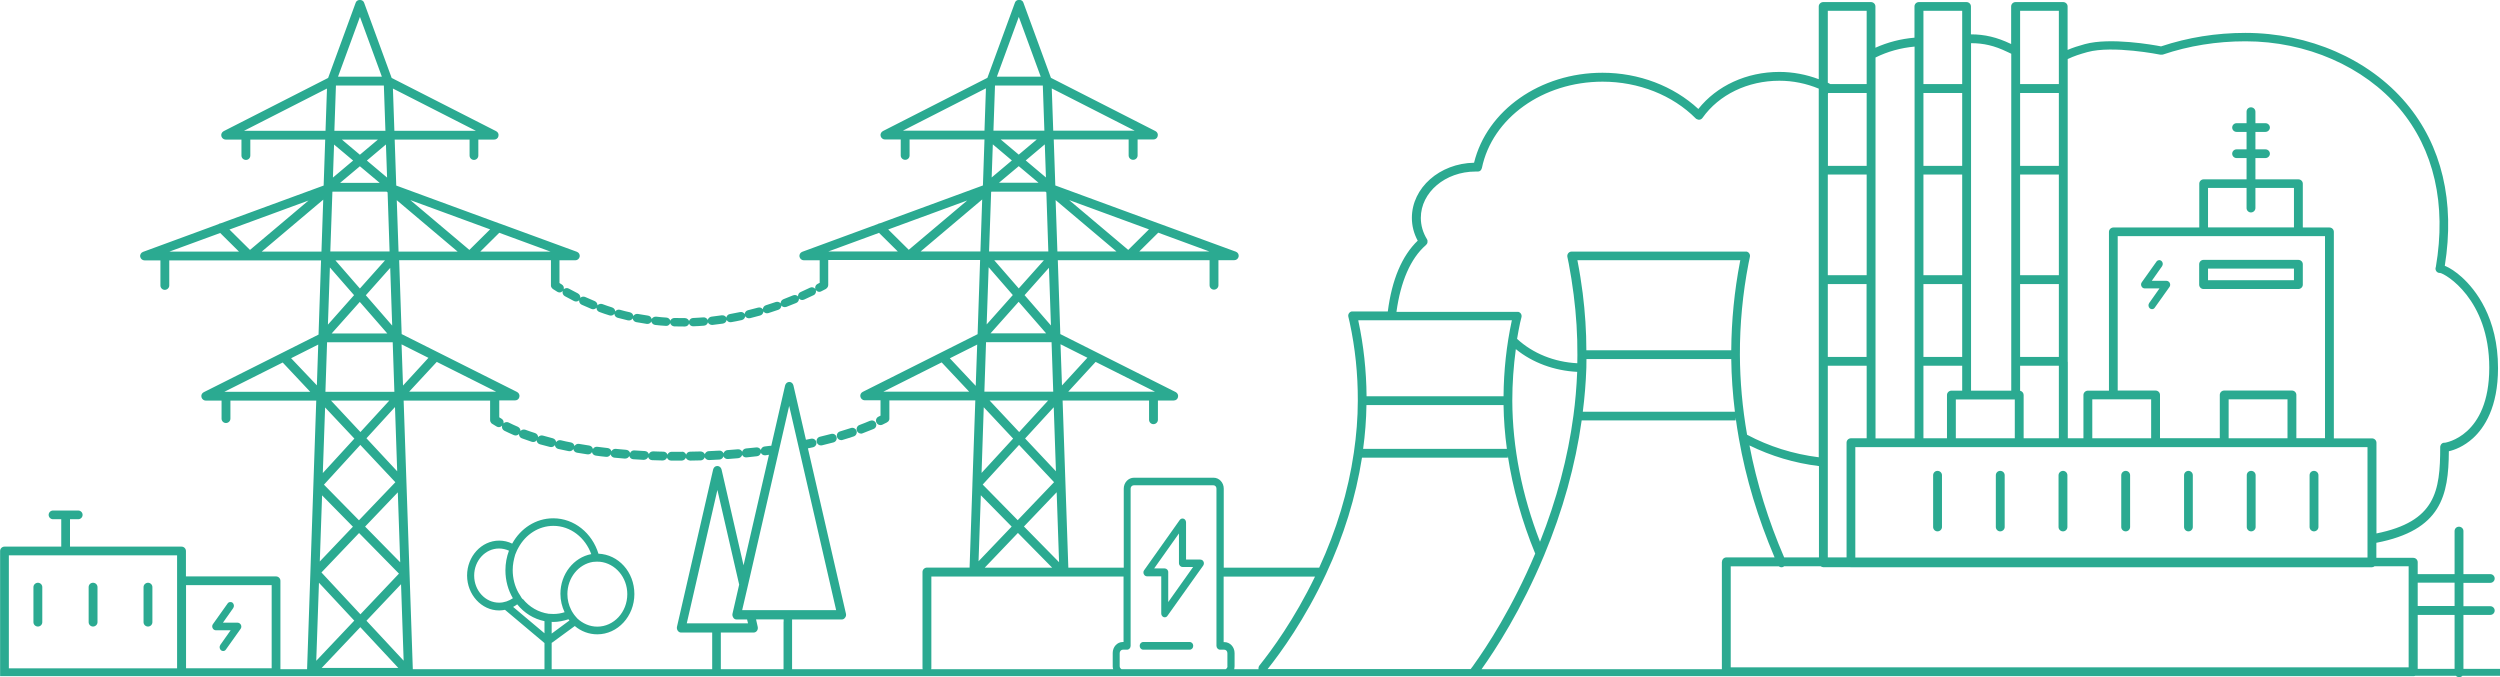<svg width="240" height="65" viewBox="0 0 240 65" fill="none" xmlns="http://www.w3.org/2000/svg">
<g clip-path="url(#clip0_1128_1206)">
<path d="M236.49 64.213V59.032H239.07C239.3 59.032 239.49 58.843 239.49 58.614C239.49 58.384 239.3 58.195 239.07 58.195H236.49V55.953H239.07C239.3 55.953 239.49 55.764 239.49 55.535C239.49 55.306 239.3 55.116 239.07 55.116H236.49V50.982C236.49 50.752 236.3 50.563 236.06 50.563C235.82 50.563 235.64 50.752 235.64 50.982V55.116H232.1V53.971C232.1 53.742 231.91 53.552 231.67 53.552H228.13V52.108C234.38 50.902 235.06 47.564 235.09 43.32C235.62 43.2 236.52 42.872 237.41 42.065C238.5 41.068 239.81 39.096 239.81 35.339C239.81 30.477 237.63 27.787 236.34 26.612C235.77 26.094 235.16 25.695 234.7 25.516C235.69 19.368 234.42 13.968 230.99 9.903C227.43 5.679 221.66 3.158 215.56 3.158C212.75 3.158 210.03 3.597 207.46 4.453C206.76 4.314 202.59 3.567 200.15 4.234C199.5 4.414 199.02 4.563 198.49 4.792V0.618C198.49 0.388 198.3 0.199 198.06 0.199H193.49C193.26 0.199 193.07 0.388 193.07 0.618V4.224C193.07 4.224 193.04 4.214 193.02 4.204C191.71 3.577 190.53 3.298 189.21 3.298V0.618C189.21 0.388 189.02 0.199 188.78 0.199H184.21C183.98 0.199 183.79 0.388 183.79 0.618V3.617C182.49 3.726 181.21 4.055 180.04 4.583V0.618C180.04 0.388 179.85 0.199 179.61 0.199H175.03C174.8 0.199 174.6 0.388 174.6 0.618V7.602C173.41 7.154 172.12 6.904 170.82 6.904C167.67 6.904 164.81 8.23 163.04 10.461C160.66 8.259 157.34 6.984 153.84 6.984C147.85 6.984 142.74 10.601 141.51 15.622C138.21 15.682 135.54 18.023 135.54 20.913C135.54 21.69 135.73 22.417 136.1 23.105C134.59 24.559 133.62 26.841 133.23 29.899H129.85C129.85 29.899 129.79 29.899 129.76 29.899C129.53 29.949 129.39 30.178 129.44 30.398L129.57 30.956C130.1 33.407 130.36 35.927 130.35 38.458C130.35 40.132 130.21 41.816 129.97 43.45C129.43 47.176 128.3 50.892 126.64 54.499H117.48V46.907C117.48 46.329 117.04 45.861 116.51 45.861H108.86C108.32 45.861 107.88 46.329 107.88 46.907V54.499H102.56L102.01 38.448H110.31V40.301C110.31 40.53 110.5 40.72 110.73 40.72C110.96 40.72 111.16 40.53 111.16 40.301V38.448H112.68C112.88 38.448 113.05 38.318 113.09 38.119C113.14 37.93 113.04 37.731 112.87 37.641L101.79 32.072L101.55 24.978H116.12V27.389C116.12 27.618 116.31 27.807 116.54 27.807C116.77 27.807 116.97 27.618 116.97 27.389V24.978H118.49C118.7 24.978 118.87 24.828 118.91 24.629C118.95 24.43 118.83 24.23 118.64 24.161L111.27 21.461C111.27 21.461 111.25 21.461 111.24 21.451L101.31 17.804L101.16 13.39H108.35V14.925C108.35 15.154 108.54 15.343 108.78 15.343C109.02 15.343 109.21 15.154 109.21 14.925V13.39H110.73C110.93 13.39 111.1 13.261 111.14 13.062C111.19 12.872 111.1 12.673 110.92 12.584L100.89 7.472L98.24 0.239C98.12 -0.1 97.56 -0.1 97.44 0.239L94.79 7.472L84.76 12.584C84.59 12.673 84.49 12.872 84.54 13.062C84.59 13.251 84.76 13.39 84.95 13.39H86.47V14.925C86.47 15.154 86.66 15.343 86.9 15.343C87.14 15.343 87.32 15.154 87.32 14.925V13.39H94.51L94.36 17.804L84.49 21.431C84.41 21.431 84.33 21.461 84.26 21.511L77.02 24.171C76.83 24.24 76.71 24.44 76.75 24.639C76.79 24.838 76.96 24.988 77.17 24.988H78.69V27.15L78.48 27.259C78.3 27.349 78.22 27.548 78.27 27.738C78.15 27.588 77.94 27.528 77.76 27.618C77.46 27.757 77.16 27.897 76.86 28.036C76.69 28.106 76.6 28.276 76.61 28.455C76.49 28.325 76.3 28.285 76.13 28.355C75.82 28.485 75.52 28.604 75.21 28.724C75.04 28.794 74.93 28.953 74.94 29.122C74.83 28.993 74.65 28.933 74.47 28.993C74.16 29.102 73.84 29.202 73.53 29.302C73.36 29.352 73.24 29.511 73.23 29.69C73.13 29.551 72.95 29.481 72.77 29.531C72.45 29.621 72.13 29.7 71.81 29.78C71.63 29.82 71.51 29.969 71.49 30.149C71.4 29.999 71.22 29.919 71.04 29.959C70.72 30.029 70.39 30.089 70.07 30.149C69.89 30.178 69.76 30.318 69.73 30.487C69.65 30.338 69.48 30.248 69.29 30.268C68.96 30.318 68.64 30.358 68.31 30.398C68.13 30.418 67.99 30.547 67.94 30.716C67.87 30.557 67.7 30.448 67.52 30.467C67.19 30.497 66.86 30.507 66.54 30.527C66.36 30.527 66.21 30.657 66.15 30.816C66.09 30.657 65.93 30.537 65.75 30.537H65.6C65.32 30.537 65.04 30.537 64.76 30.527C64.57 30.527 64.42 30.627 64.35 30.786C64.3 30.617 64.15 30.497 63.97 30.487C63.64 30.467 63.32 30.438 62.99 30.398C62.81 30.388 62.64 30.477 62.56 30.627C62.52 30.457 62.39 30.318 62.21 30.298C61.89 30.248 61.56 30.198 61.24 30.139C61.06 30.109 60.89 30.189 60.8 30.338C60.78 30.169 60.65 30.019 60.47 29.979C60.15 29.91 59.83 29.83 59.52 29.74C59.34 29.69 59.16 29.76 59.06 29.899C59.06 29.73 58.94 29.571 58.76 29.511C58.45 29.411 58.14 29.312 57.83 29.192C57.66 29.132 57.47 29.192 57.36 29.312C57.36 29.142 57.26 28.973 57.09 28.903C56.79 28.784 56.49 28.654 56.19 28.515C56.02 28.435 55.83 28.475 55.71 28.594C55.73 28.425 55.64 28.256 55.48 28.166C55.19 28.017 54.9 27.867 54.61 27.708C54.45 27.618 54.25 27.648 54.12 27.767C54.16 27.598 54.1 27.409 53.93 27.309C53.86 27.269 53.78 27.219 53.71 27.17V24.988H55.23C55.44 24.988 55.61 24.838 55.65 24.639C55.69 24.44 55.57 24.24 55.38 24.171L48.01 21.471C48.01 21.471 47.99 21.471 47.97 21.461L38.04 17.814L37.89 13.4H45.08V14.935C45.08 15.164 45.27 15.353 45.5 15.353C45.73 15.353 45.92 15.164 45.92 14.935V13.4H47.44C47.64 13.4 47.81 13.271 47.85 13.072C47.9 12.882 47.81 12.683 47.63 12.593L37.6 7.482L34.95 0.249C34.83 -0.09 34.27 -0.09 34.15 0.249L31.5 7.482L21.47 12.593C21.3 12.683 21.2 12.882 21.25 13.072C21.3 13.261 21.47 13.4 21.66 13.4H23.18V14.935C23.18 15.164 23.37 15.353 23.61 15.353C23.85 15.353 24.03 15.164 24.03 14.935V13.4H31.22L31.07 17.814L21.21 21.431C21.12 21.431 21.04 21.471 20.97 21.52L13.73 24.181C13.54 24.25 13.42 24.45 13.46 24.649C13.5 24.848 13.67 24.998 13.88 24.998H15.4V27.409C15.4 27.638 15.59 27.827 15.82 27.827C16.05 27.827 16.25 27.638 16.25 27.409V24.998H30.82L30.58 32.121L19.56 37.651C19.38 37.741 19.29 37.94 19.34 38.129C19.39 38.318 19.56 38.458 19.75 38.458H21.27V40.191C21.27 40.421 21.46 40.61 21.69 40.61C21.92 40.61 22.12 40.421 22.12 40.191V38.458H30.36L29.48 64.243H26.92V55.754C26.92 55.525 26.73 55.336 26.5 55.336H17.85V52.895C17.85 52.666 17.66 52.476 17.43 52.476H6.72V49.846H7.51C7.74 49.846 7.93 49.657 7.93 49.427C7.93 49.198 7.74 49.009 7.51 49.009H5.09C4.86 49.009 4.67 49.198 4.67 49.427C4.67 49.657 4.86 49.846 5.09 49.846H5.88V52.476H0.43C0.2 52.476 0.01 52.666 0.01 52.895V64.253V64.91H141.52C141.52 64.91 141.52 64.91 141.53 64.91C141.53 64.91 141.53 64.91 141.55 64.91H231.69C231.75 64.91 231.81 64.9 231.86 64.88H235.77C235.85 64.96 235.96 65.01 236.08 65.01C236.2 65.01 236.31 64.96 236.39 64.88H240.02V64.213H236.51H236.49ZM17 55.754V64.163H0.85V53.313H17V55.754ZM26.08 64.153H17.86V56.172H26.08V64.153ZM198.5 34.732C198.5 34.732 198.5 34.702 198.5 34.682V26.841C198.5 26.841 198.5 26.811 198.5 26.791V16.38C198.5 16.38 198.5 16.35 198.5 16.33V8.489C198.5 8.489 198.5 8.459 198.5 8.439V5.669C199.14 5.37 199.63 5.211 200.39 5.001C202.81 4.334 207.36 5.241 207.4 5.251C207.43 5.251 207.46 5.251 207.49 5.251L207.63 5.241C210.13 4.394 212.81 3.965 215.57 3.965C221.42 3.965 226.94 6.376 230.35 10.412C233.67 14.347 234.87 19.608 233.84 25.635C233.81 25.695 233.8 25.755 233.81 25.825C233.83 26.054 234.02 26.223 234.25 26.203C234.73 26.273 238.97 28.694 238.97 35.3C238.97 41.905 234.73 42.493 234.72 42.503H234.7C234.7 42.503 234.69 42.503 234.68 42.503C234.68 42.503 234.66 42.503 234.65 42.503C234.54 42.503 234.45 42.543 234.38 42.623C234.35 42.652 234.32 42.692 234.3 42.742C234.29 42.762 234.29 42.792 234.28 42.812C234.28 42.832 234.26 42.852 234.26 42.882C234.26 42.882 234.26 42.892 234.26 42.901C234.26 42.901 234.26 42.911 234.26 42.922C234.26 47.176 233.81 50.065 228.14 51.211V42.503C228.14 42.274 227.95 42.084 227.71 42.084H224.05V22.258C224.05 22.029 223.86 21.839 223.63 21.839H221.07V17.635C221.07 17.406 220.88 17.216 220.64 17.216H216.52V15.174H217.48C217.71 15.174 217.91 14.985 217.91 14.755C217.91 14.526 217.72 14.337 217.48 14.337H216.52V12.663H217.48C217.71 12.663 217.91 12.474 217.91 12.245C217.91 12.016 217.72 11.826 217.48 11.826H216.52V10.72C216.52 10.491 216.33 10.302 216.09 10.302C215.85 10.302 215.67 10.491 215.67 10.72V11.826H214.71C214.48 11.826 214.29 12.016 214.29 12.245C214.29 12.474 214.48 12.663 214.71 12.663H215.67V14.337H214.71C214.48 14.337 214.29 14.526 214.29 14.755C214.29 14.985 214.48 15.174 214.71 15.174H215.67V17.216H211.55C211.32 17.216 211.13 17.406 211.13 17.635V21.839H202.89C202.66 21.839 202.46 22.029 202.46 22.258V37.502H200.44C200.21 37.502 200.01 37.691 200.01 37.92V42.075H198.51V34.742L198.5 34.732ZM220.02 37.492H213.52C213.29 37.492 213.1 37.681 213.1 37.91V42.065H207.36V37.91C207.36 37.681 207.17 37.492 206.93 37.492H203.3V22.666H223.2V42.065H220.45V37.91C220.45 37.681 220.26 37.492 220.03 37.492H220.02ZM219.6 38.338V42.075H213.95V38.338H219.6ZM206.51 38.338V42.075H200.86V38.338H202.86H202.88H202.9H206.5H206.51ZM216.09 20.395C216.32 20.395 216.52 20.205 216.52 19.976V18.043H220.22V21.829H211.97V18.043H215.67V19.976C215.67 20.205 215.86 20.395 216.09 20.395ZM193.93 1.036H197.65V8.07H193.93V1.036ZM193.93 8.927H197.65V15.921H193.93V8.927ZM193.93 16.758H197.65V26.422H193.93V16.758ZM193.93 27.269H197.65V34.263H193.93V27.269ZM193.93 35.11H197.65V42.075H194.27V37.92C194.27 37.721 194.12 37.551 193.93 37.511V35.11ZM189.22 34.692V4.145C190.42 4.145 191.46 4.384 192.66 4.962C192.81 5.031 192.9 5.071 192.96 5.101C193 5.121 193.03 5.131 193.08 5.161V37.502H189.22V34.692ZM193.42 38.348V42.075H187.76V38.348H193.42ZM184.65 1.036H188.37V8.07H184.65V1.036ZM184.65 8.927H188.37V15.921H184.65V8.927ZM184.65 16.758H188.37V26.422H184.65V16.758ZM184.65 27.269H188.37V34.263H184.65V27.269ZM184.65 35.11H188.37V37.502H187.34C187.11 37.502 186.91 37.691 186.91 37.92V42.075H184.65V35.11ZM180.05 16.34V5.52C181.21 4.942 182.49 4.593 183.8 4.473V42.084H180.05V16.35V16.34ZM179.62 42.922C179.62 42.922 179.64 42.922 179.65 42.922H184.19C184.19 42.922 184.21 42.922 184.22 42.922C184.23 42.922 184.24 42.922 184.25 42.922H198.04C198.04 42.922 198.06 42.922 198.07 42.922C198.08 42.922 198.09 42.922 198.1 42.922H200.41C200.41 42.922 200.42 42.922 200.43 42.922H206.93C206.93 42.922 206.94 42.922 206.95 42.922H213.5C213.5 42.922 213.51 42.922 213.52 42.922H220.02C220.02 42.922 220.03 42.922 220.04 42.922H227.28V53.522H178.11V42.922H179.59C179.59 42.922 179.61 42.922 179.62 42.922ZM179.2 15.921H175.48V9.037C175.48 9.037 175.5 8.957 175.5 8.927H179.2V15.921ZM175.47 1.036H179.2V8.07H175.71C175.63 8.02 175.55 7.98 175.47 7.941V1.036ZM175.47 16.758H179.2V26.422H175.47V16.758ZM175.47 27.269H179.19V34.263H175.47V27.269ZM175.47 35.11H179.2V42.075H177.69C177.46 42.075 177.27 42.264 177.27 42.493V53.512H175.47V35.11ZM136.91 23.503C136.91 23.503 136.93 23.473 136.94 23.463C136.96 23.443 136.98 23.423 136.99 23.404C137 23.384 137.01 23.354 137.02 23.334C137.02 23.304 137.04 23.284 137.04 23.254C137.04 23.224 137.04 23.204 137.04 23.174C137.04 23.145 137.04 23.125 137.04 23.095C137.04 23.065 137.02 23.045 137.01 23.015C137.01 22.995 137.01 22.985 136.99 22.965C136.6 22.328 136.4 21.64 136.4 20.913C136.4 18.462 138.75 16.469 141.65 16.469C141.7 16.469 141.75 16.469 141.79 16.469C141.79 16.469 141.79 16.469 141.8 16.469C141.82 16.469 141.83 16.469 141.85 16.469C141.85 16.469 141.87 16.469 141.88 16.469C141.97 16.469 142.05 16.439 142.11 16.389C142.11 16.389 142.11 16.38 142.12 16.38C142.18 16.32 142.23 16.25 142.25 16.16C142.25 16.16 142.25 16.15 142.26 16.14C143.25 11.328 148.12 7.841 153.85 7.841C157.3 7.841 160.56 9.126 162.8 11.378C162.8 11.378 162.82 11.388 162.83 11.398C162.83 11.398 162.85 11.418 162.86 11.428C162.86 11.428 162.88 11.428 162.89 11.428C162.96 11.468 163.03 11.498 163.1 11.498C163.16 11.498 163.21 11.478 163.27 11.458C163.29 11.458 163.3 11.438 163.32 11.428C163.34 11.408 163.37 11.398 163.39 11.378C163.4 11.368 163.41 11.348 163.42 11.338C163.42 11.338 163.44 11.328 163.44 11.318C165.02 9.086 167.78 7.751 170.82 7.751C172.13 7.751 173.42 8.02 174.6 8.509V43.898C172.14 43.589 169.83 42.862 167.72 41.736C167.27 39.155 167.04 36.575 167.03 34.054C167.02 31.125 167.3 28.176 167.86 25.287C167.9 25.077 167.94 24.858 167.99 24.659C168.04 24.43 167.9 24.201 167.67 24.151C167.64 24.151 167.61 24.151 167.57 24.151H150.89C150.89 24.151 150.83 24.151 150.79 24.161C150.56 24.21 150.42 24.44 150.47 24.669C150.52 24.868 150.56 25.087 150.6 25.306C150.78 26.263 150.94 27.239 151.07 28.276C151.32 30.218 151.44 32.171 151.43 34.064C151.43 34.333 151.43 34.602 151.42 34.871C149.22 34.762 147.14 33.925 145.64 32.53C145.73 32.012 145.82 31.494 145.93 30.985C145.97 30.806 146.01 30.627 146.06 30.457C146.12 30.228 145.99 29.999 145.76 29.939C145.72 29.939 145.68 29.939 145.64 29.939H134.06C134.46 27.02 135.42 24.808 136.87 23.543L136.91 23.503ZM174.62 44.745V53.512H171.28C169.76 49.985 168.64 46.379 167.95 42.762C170.02 43.778 172.26 44.456 174.63 44.745H174.62ZM166.2 33.626H152.29C152.29 31.822 152.17 29.989 151.94 28.146C151.8 27.09 151.65 26.104 151.46 25.137C151.46 25.087 151.44 25.038 151.43 24.978H167.07C167.07 24.978 167.05 25.077 167.04 25.127C166.5 27.927 166.22 30.776 166.2 33.626ZM166.55 39.524H151.95C152.12 38.189 152.24 36.784 152.29 35.31C152.29 35.031 152.29 34.752 152.3 34.473H166.2C166.22 36.136 166.34 37.82 166.55 39.524ZM151.41 35.698C151.35 37.163 151.23 38.568 151.05 39.893C150.52 43.898 149.44 47.973 147.84 52.008C146.1 47.514 145.2 42.961 145.18 38.468C145.18 36.804 145.3 35.15 145.52 33.516C147.12 34.821 149.21 35.589 151.41 35.698ZM145.14 30.746C145.14 30.746 145.14 30.776 145.13 30.786C144.62 33.157 144.36 35.589 144.34 38.039H131.19C131.17 35.599 130.91 33.157 130.4 30.796V30.746H145.13H145.14ZM144.66 43.091H130.86C131.05 41.706 131.16 40.291 131.18 38.886H144.34C144.36 40.281 144.47 41.686 144.66 43.091ZM110.88 37.601H102.55L105.18 34.742L110.88 37.601ZM104.39 34.343L101.95 37.003L101.81 33.048L104.39 34.343ZM101.67 53.971L98.3 50.543L101.44 47.255L101.67 53.961V53.971ZM97.84 42.722L101.19 46.289L97.7 49.936L94.34 46.518L97.83 42.712L97.84 42.722ZM97.84 41.477L95 38.448H100.62L97.84 41.477ZM97.12 50.553L93.94 53.881L94.16 47.544L97.12 50.553ZM97.72 51.161L101.01 54.499H94.53L97.72 51.161ZM116.09 24.141H109.37L111.19 22.337L116.1 24.141H116.09ZM110.3 22.019L108.31 23.991L102.64 19.209L110.3 22.019ZM107.18 24.141H101.51L101.34 19.209L107.18 24.141ZM101.16 39.105L101.37 45.243L98.41 42.094L101.15 39.105H101.16ZM108.93 12.544H101.11L100.97 8.489L108.93 12.544ZM100.89 31.245L98.36 28.335L100.7 25.705L100.89 31.245ZM100.43 32.002H95.09L97.79 28.973L100.43 32.002ZM95.45 24.988H100.21L97.8 27.688L95.45 24.988ZM100.41 17.037L98.47 15.403L100.3 13.859L100.41 17.037ZM99.7 17.545H95.9L97.8 15.951L99.7 17.545ZM96.08 13.39H99.53L97.8 14.845L96.07 13.39H96.08ZM97.81 1.634L99.91 7.363H95.7L97.8 1.634H97.81ZM95.51 8.21H100.11L100.26 12.544H95.37L95.52 8.21H95.51ZM95.31 13.859L97.14 15.403L95.2 17.037L95.31 13.869V13.859ZM95.16 18.422L95.18 18.402H100.37L100.45 18.472L100.64 24.141H94.95L95.15 18.422H95.16ZM94.91 25.655L97.23 28.325L94.72 31.145L94.91 25.655ZM100.95 32.849L101.11 37.601H94.5L94.66 32.849H100.95ZM86.68 12.544L94.65 8.479L94.51 12.544H86.68ZM94.45 39.105L97.26 42.105L94.23 45.402L94.44 39.105H94.45ZM94.12 24.141H88.38L94.29 19.149L94.12 24.141ZM92.86 19.239L87.24 23.981L85.27 22.029L92.87 19.239H92.86ZM84.39 22.357L86.19 24.141H79.52L84.38 22.357H84.39ZM52.84 24.151H46.11L47.93 22.347L52.84 24.151ZM47.05 22.019L45.06 23.991L39.39 19.209L47.05 22.019ZM43.93 24.151H38.26L38.09 19.219L43.93 24.151ZM37.95 46.299L34.46 49.946L31.1 46.528L34.59 42.712L37.95 46.289V46.299ZM31.78 38.458H37.37L34.6 41.477L31.78 38.458ZM34.47 51.171L38.3 55.067L34.6 58.972L30.86 54.957L34.47 51.171ZM35.05 50.553L38.19 47.265L38.42 53.981L35.05 50.553ZM37.92 39.086L38.13 45.243L35.18 42.075L37.92 39.076V39.086ZM45.68 12.554H37.86L37.72 8.499L45.68 12.554ZM37.65 31.255L35.12 28.345L37.46 25.715L37.65 31.265V31.255ZM37.18 32.012H31.84L34.54 28.983L37.18 32.012ZM32.2 24.998H36.96L34.55 27.698L32.2 24.998ZM37.16 17.047L35.22 15.413L37.05 13.869L37.16 17.047ZM36.45 17.555H32.65L34.55 15.961L36.45 17.555ZM32.83 13.4H36.28L34.55 14.855L32.82 13.4H32.83ZM34.56 1.634L36.66 7.363H32.45L34.55 1.634H34.56ZM32.25 8.21H36.85L37 12.554H32.1L32.25 8.21ZM32.06 13.869L33.9 15.413L31.96 17.047L32.07 13.869H32.06ZM31.9 18.422L31.93 18.402H37.12L37.21 18.472L37.4 24.141H31.71L31.91 18.422H31.9ZM31.66 25.665L33.99 28.335L31.48 31.165L31.67 25.665H31.66ZM37.7 32.859L37.86 37.611H31.24L31.4 32.859H37.69H37.7ZM23.43 12.554L31.39 8.499L31.25 12.554H23.43ZM31.2 39.105L34.02 42.105L30.99 45.412L31.21 39.105H31.2ZM16.27 24.151L21.14 22.367L22.94 24.151H16.27ZM22.02 22.039L29.62 19.249L24 23.991L22.03 22.039H22.02ZM25.13 24.151L31.03 19.169L30.86 24.151H25.13ZM30.91 47.544L33.88 50.563L30.7 53.901L30.92 47.554L30.91 47.544ZM21.54 37.611L27.14 34.801L29.78 37.611H21.53H21.54ZM27.94 34.393L30.55 33.078L30.42 36.993L27.94 34.383V34.393ZM30.62 55.943L34.01 59.58L30.36 63.436L30.62 55.943ZM30.88 64.123L34.59 60.208L38.24 64.123H30.89H30.88ZM35.18 59.59L38.5 56.083L38.75 63.426L35.18 59.59ZM38.69 37.013L38.55 33.058L41.13 34.353L38.69 37.013ZM41.93 34.742L47.63 37.601H39.28L41.93 34.742ZM52.27 60.795L49.26 58.265C49.4 58.195 49.53 58.105 49.65 58.016C50.32 58.843 51.23 59.42 52.27 59.63V60.795ZM50.18 57.528C50.1 57.438 50.02 57.328 49.97 57.219C49.89 57.109 49.83 57.009 49.77 56.9C49.42 56.272 49.22 55.525 49.22 54.728C49.22 54.2 49.32 53.722 49.46 53.243C49.51 53.124 49.56 53.014 49.61 52.885C49.66 52.765 49.72 52.666 49.78 52.556C50.46 51.32 51.7 50.483 53.13 50.483C54.78 50.483 56.19 51.619 56.76 53.194C55.08 53.512 53.8 55.106 53.8 57.009C53.8 57.647 53.95 58.235 54.2 58.773C53.86 58.883 53.5 58.942 53.13 58.942C52.97 58.942 52.82 58.932 52.67 58.922C51.69 58.783 50.82 58.275 50.2 57.508L50.18 57.528ZM49.24 57.428C48.86 57.687 48.4 57.856 47.91 57.856C46.59 57.856 45.52 56.691 45.52 55.256C45.52 53.821 46.59 52.656 47.91 52.656C48.24 52.656 48.57 52.735 48.86 52.865C48.64 53.453 48.52 54.08 48.52 54.748C48.52 55.734 48.78 56.661 49.24 57.438V57.428ZM54.47 57.039C54.47 55.465 55.54 54.16 56.93 53.941C57.04 53.931 57.15 53.921 57.27 53.921H57.34C57.43 53.921 57.53 53.921 57.61 53.931C59.07 54.09 60.22 55.415 60.22 57.039C60.22 58.763 58.93 60.158 57.34 60.158C56.6 60.158 55.93 59.849 55.42 59.371C55.35 59.301 55.29 59.221 55.23 59.151C55.15 59.062 55.07 58.952 55.01 58.853C54.94 58.743 54.87 58.643 54.82 58.524C54.6 58.086 54.47 57.577 54.47 57.029V57.039ZM54.66 59.57L52.96 60.825V59.7C52.96 59.7 53.06 59.709 53.11 59.709C53.62 59.709 54.11 59.6 54.57 59.45C54.6 59.49 54.63 59.52 54.67 59.57H54.66ZM68.37 64.243H52.96V61.712C52.96 61.712 53.01 61.692 53.03 61.672L55.18 60.098C55.78 60.606 56.53 60.895 57.34 60.895C59.3 60.895 60.9 59.161 60.9 57.029C60.9 54.897 59.36 53.233 57.45 53.154C56.85 51.181 55.13 49.756 53.11 49.756C51.43 49.756 49.97 50.733 49.17 52.187C48.79 51.998 48.36 51.898 47.92 51.898C46.22 51.898 44.84 53.413 44.84 55.246C44.84 57.079 46.22 58.603 47.92 58.603C48.11 58.603 48.3 58.574 48.48 58.544L52.27 61.732V64.243H39.63L38.75 38.458H47.05V40.311C47.05 40.311 47.05 40.321 47.05 40.331C47.05 40.381 47.06 40.421 47.08 40.471C47.08 40.471 47.08 40.48 47.08 40.49C47.1 40.53 47.13 40.57 47.16 40.61C47.16 40.61 47.17 40.62 47.18 40.63C47.2 40.65 47.21 40.67 47.24 40.68C47.38 40.769 47.53 40.859 47.68 40.949C47.75 40.989 47.82 41.008 47.89 41.008C48.01 41.008 48.11 40.949 48.2 40.859C48.15 41.048 48.23 41.248 48.41 41.347C48.71 41.497 49.02 41.636 49.34 41.776C49.51 41.845 49.71 41.796 49.82 41.666C49.82 41.845 49.92 42.015 50.09 42.075C50.4 42.194 50.72 42.304 51.05 42.413C51.23 42.473 51.42 42.413 51.52 42.264C51.52 42.443 51.65 42.603 51.83 42.652C52.15 42.742 52.48 42.832 52.81 42.911C52.99 42.951 53.17 42.882 53.27 42.732C53.29 42.911 53.42 43.061 53.6 43.101C53.92 43.17 54.25 43.24 54.59 43.31C54.77 43.35 54.95 43.26 55.04 43.111C55.07 43.28 55.2 43.43 55.39 43.459C55.72 43.519 56.05 43.569 56.39 43.619C56.57 43.649 56.75 43.549 56.83 43.4C56.86 43.569 57 43.709 57.19 43.738C57.52 43.788 57.86 43.828 58.19 43.858C58.38 43.878 58.54 43.778 58.62 43.619C58.66 43.788 58.81 43.928 58.99 43.938C59.32 43.968 59.66 43.998 59.99 44.027C60.18 44.027 60.34 43.938 60.41 43.778C60.46 43.948 60.61 44.077 60.79 44.087C61.12 44.107 61.46 44.127 61.8 44.147C61.98 44.137 62.15 44.047 62.22 43.878C62.27 44.047 62.42 44.167 62.61 44.177C62.94 44.187 63.28 44.197 63.62 44.207C63.81 44.197 63.97 44.097 64.03 43.928C64.09 44.097 64.24 44.217 64.43 44.217H65.44C65.62 44.217 65.78 44.097 65.84 43.938C65.9 44.097 66.06 44.197 66.25 44.217C66.59 44.217 66.92 44.207 67.26 44.197C67.45 44.197 67.6 44.067 67.65 43.898C67.72 44.057 67.88 44.167 68.06 44.167C68.4 44.157 68.73 44.137 69.07 44.117C69.25 44.107 69.4 43.978 69.45 43.808C69.52 43.968 69.69 44.077 69.87 44.067C70.21 44.047 70.54 44.017 70.87 43.987C71.05 43.968 71.2 43.838 71.25 43.669C71.32 43.828 71.49 43.938 71.68 43.908C72.02 43.878 72.35 43.838 72.68 43.798C72.87 43.778 73.01 43.629 73.04 43.459C73.11 43.609 73.25 43.709 73.42 43.709C73.44 43.709 73.46 43.709 73.48 43.709L73.82 43.659L71.38 54.27L69.27 45.074C69.22 44.874 69.06 44.735 68.86 44.735C68.66 44.735 68.51 44.874 68.46 45.074L64.99 60.168C64.96 60.307 64.99 60.437 65.07 60.556C65.15 60.666 65.26 60.726 65.39 60.726H68.37V64.243ZM70.39 59.291C70.47 59.411 70.58 59.47 70.71 59.47H71.72L71.81 59.839H65.93L68.87 47.036L70.96 56.123L70.32 58.912C70.29 59.042 70.32 59.181 70.4 59.291H70.39ZM71.25 58.564L71.39 57.966L71.82 56.123L75.76 38.966L80.27 58.574H71.25V58.564ZM75.22 59.68V64.243H69.2V60.726H72.34C72.47 60.726 72.59 60.666 72.67 60.556C72.75 60.437 72.77 60.307 72.74 60.168L72.58 59.46H75.23C75.23 59.52 75.23 59.6 75.23 59.67L75.22 59.68ZM88.56 54.927V64.153C88.56 64.153 88.57 64.213 88.58 64.243H76.04V59.68C76.04 59.61 76.04 59.53 76.04 59.47H80.81C80.94 59.47 81.05 59.411 81.13 59.291C81.22 59.181 81.24 59.042 81.21 58.912L77.56 43.041L78.04 42.941C78.27 42.892 78.42 42.672 78.37 42.443C78.32 42.214 78.1 42.075 77.87 42.114L77.38 42.214C77.38 42.214 77.38 42.214 77.37 42.214L76.17 37.003C76.12 36.804 75.97 36.665 75.77 36.665C75.59 36.665 75.42 36.804 75.37 37.003L74.04 42.802C74.04 42.802 73.94 42.782 73.89 42.802L73.4 42.862C73.21 42.882 73.08 43.031 73.04 43.2C72.97 43.041 72.8 42.931 72.61 42.951C72.28 42.991 71.95 43.021 71.62 43.051C71.44 43.071 71.29 43.2 71.25 43.37C71.18 43.21 71.01 43.111 70.83 43.131C70.5 43.161 70.17 43.181 69.84 43.21C69.66 43.22 69.51 43.35 69.46 43.519C69.39 43.36 69.23 43.24 69.04 43.26C68.71 43.28 68.38 43.3 68.05 43.31C67.87 43.31 67.72 43.44 67.66 43.609C67.6 43.45 67.43 43.34 67.25 43.34C66.92 43.35 66.59 43.36 66.26 43.36C66.08 43.36 65.92 43.479 65.87 43.649C65.81 43.489 65.65 43.34 65.47 43.37H64.48C64.3 43.37 64.14 43.479 64.08 43.649C64.02 43.479 63.87 43.36 63.69 43.36C63.36 43.36 63.03 43.34 62.7 43.33C62.52 43.33 62.35 43.43 62.29 43.599C62.24 43.43 62.09 43.31 61.9 43.3C61.57 43.28 61.24 43.26 60.91 43.24C60.73 43.21 60.56 43.33 60.49 43.489C60.44 43.32 60.3 43.2 60.11 43.181C59.78 43.151 59.45 43.121 59.12 43.091C58.94 43.071 58.77 43.17 58.7 43.33C58.66 43.161 58.52 43.031 58.33 43.011C58 42.971 57.67 42.931 57.35 42.892C57.17 42.862 57 42.961 56.92 43.111C56.89 42.941 56.75 42.802 56.57 42.772C56.24 42.722 55.91 42.672 55.59 42.613C55.41 42.583 55.24 42.672 55.15 42.822C55.12 42.652 54.99 42.503 54.81 42.473C54.48 42.413 54.16 42.344 53.84 42.264C53.66 42.224 53.48 42.304 53.39 42.443C53.37 42.274 53.25 42.124 53.07 42.075C52.75 41.995 52.43 41.905 52.12 41.816C51.95 41.766 51.76 41.836 51.66 41.965C51.66 41.796 51.54 41.636 51.37 41.576C51.05 41.477 50.74 41.367 50.44 41.258C50.27 41.198 50.08 41.248 49.97 41.377C49.97 41.208 49.88 41.048 49.71 40.969C49.4 40.839 49.11 40.7 48.83 40.56C48.66 40.48 48.47 40.52 48.34 40.64C48.38 40.461 48.3 40.281 48.14 40.191C48.07 40.152 48 40.112 47.93 40.062V38.438H49.45C49.65 38.438 49.82 38.309 49.86 38.109C49.91 37.92 49.81 37.721 49.64 37.631L38.56 32.072L38.32 24.978H52.89V27.389C52.89 27.389 52.89 27.419 52.89 27.429C52.89 27.459 52.89 27.488 52.91 27.518C52.91 27.548 52.93 27.568 52.94 27.588C52.95 27.608 52.97 27.638 52.99 27.658C53.01 27.678 53.03 27.698 53.05 27.718C53.06 27.718 53.07 27.738 53.08 27.747C53.22 27.837 53.37 27.927 53.51 28.017C53.58 28.056 53.65 28.076 53.73 28.076C53.84 28.076 53.94 28.017 54.02 27.937C53.97 28.126 54.04 28.325 54.21 28.425C54.51 28.594 54.81 28.754 55.11 28.903C55.28 28.983 55.48 28.953 55.6 28.823C55.58 29.003 55.67 29.172 55.84 29.252C56.15 29.391 56.46 29.531 56.78 29.66C56.95 29.73 57.15 29.68 57.26 29.541C57.26 29.72 57.36 29.89 57.54 29.949C57.86 30.069 58.18 30.178 58.51 30.278C58.69 30.338 58.88 30.268 58.98 30.119C58.98 30.298 59.11 30.457 59.29 30.507C59.62 30.597 59.95 30.677 60.28 30.756C60.46 30.796 60.65 30.716 60.74 30.567C60.76 30.746 60.9 30.896 61.08 30.926C61.41 30.985 61.75 31.045 62.09 31.095C62.28 31.125 62.45 31.025 62.53 30.866C62.57 31.035 62.71 31.175 62.9 31.195C63.24 31.235 63.58 31.265 63.92 31.284C64.11 31.314 64.27 31.185 64.34 31.025C64.39 31.195 64.55 31.324 64.73 31.334C65.02 31.334 65.31 31.344 65.6 31.344H65.75C65.94 31.344 66.1 31.225 66.15 31.055C66.21 31.225 66.38 31.334 66.56 31.324C66.9 31.314 67.24 31.294 67.58 31.265C67.77 31.255 67.92 31.115 67.96 30.946C68.03 31.105 68.21 31.205 68.39 31.195C68.73 31.155 69.06 31.115 69.4 31.065C69.59 31.035 69.73 30.896 69.76 30.716C69.84 30.876 70.02 30.966 70.21 30.926C70.54 30.866 70.88 30.806 71.21 30.727C71.39 30.687 71.52 30.537 71.54 30.358C71.63 30.507 71.82 30.587 72 30.547C72.33 30.467 72.66 30.378 72.98 30.288C73.16 30.238 73.28 30.079 73.29 29.899C73.39 30.039 73.58 30.119 73.76 30.059C74.08 29.959 74.4 29.85 74.72 29.74C74.9 29.68 75.01 29.511 75.01 29.332C75.12 29.471 75.31 29.521 75.49 29.461C75.81 29.342 76.12 29.212 76.44 29.083C76.61 29.013 76.71 28.843 76.7 28.664C76.82 28.794 77.01 28.843 77.19 28.764C77.5 28.624 77.81 28.485 78.11 28.335C78.3 28.246 78.38 28.026 78.32 27.837C78.4 27.947 78.52 28.017 78.65 28.017C78.72 28.017 78.78 28.006 78.84 27.967L79.29 27.738C79.29 27.738 79.32 27.718 79.33 27.698C79.35 27.678 79.38 27.668 79.4 27.638C79.42 27.618 79.43 27.598 79.44 27.578C79.45 27.558 79.47 27.528 79.48 27.508C79.49 27.479 79.49 27.449 79.5 27.429C79.5 27.409 79.51 27.389 79.51 27.369V24.958H94.09L93.85 32.081L82.82 37.621C82.64 37.711 82.55 37.91 82.6 38.099C82.65 38.289 82.82 38.428 83.01 38.428H84.53V39.903C84.46 39.932 84.4 39.972 84.33 40.002C84.12 40.102 84.03 40.361 84.14 40.57C84.21 40.72 84.36 40.809 84.52 40.809C84.58 40.809 84.65 40.799 84.71 40.769C84.85 40.7 84.99 40.63 85.13 40.56C85.13 40.56 85.15 40.55 85.16 40.54C85.17 40.54 85.18 40.52 85.2 40.51C85.23 40.49 85.25 40.471 85.28 40.451C85.3 40.431 85.32 40.401 85.33 40.371C85.34 40.351 85.35 40.331 85.36 40.311C85.38 40.271 85.38 40.231 85.38 40.191C85.38 40.191 85.38 40.172 85.38 40.162V40.142V40.122V38.438H93.63L93.35 46.498C93.35 46.498 93.35 46.538 93.35 46.558L93.08 54.489H88.99C88.76 54.489 88.56 54.678 88.56 54.907V54.927ZM91.19 34.393L93.81 33.078L93.67 37.043L91.18 34.393H91.19ZM93.04 37.601H84.8L90.4 34.791L93.04 37.601ZM106.84 64.153C106.84 64.153 106.86 64.213 106.87 64.243H89.39C89.39 64.243 89.41 64.183 89.41 64.153V55.346H107.86V61.632H107.79C107.25 61.632 106.82 62.101 106.82 62.688V63.954C106.82 64.014 106.82 64.083 106.84 64.143V64.153ZM117.84 63.964C117.84 64.034 117.81 64.103 117.77 64.153C117.74 64.193 117.7 64.223 117.66 64.243H107.67C107.67 64.243 107.59 64.193 107.56 64.153C107.52 64.103 107.49 64.034 107.49 63.964V62.698C107.49 62.519 107.63 62.37 107.79 62.37H108.2C108.39 62.37 108.54 62.2 108.54 62.001V46.907C108.54 46.727 108.68 46.588 108.84 46.588H116.49C116.66 46.588 116.78 46.727 116.78 46.907V62.001C116.78 62.2 116.94 62.37 117.12 62.37H117.53C117.7 62.37 117.83 62.519 117.83 62.698V63.964H117.84ZM120.82 64.243H118.48C118.48 64.243 118.5 64.183 118.5 64.153C118.5 64.093 118.52 64.023 118.52 63.964V62.698C118.52 62.111 118.08 61.642 117.54 61.642H117.47V55.355H126.24C124.26 59.46 122.06 62.449 120.9 63.894C120.82 64.004 120.8 64.133 120.82 64.253V64.243ZM141.44 63.894L141.18 64.233H121.69C122.97 62.629 125.27 59.45 127.3 55.096C129 51.45 130.16 47.704 130.75 43.938H144.75V43.768C145.23 46.897 146.1 50.035 147.38 53.144C145.19 58.344 142.72 62.111 141.44 63.884V63.894ZM165.3 53.941V64.243H142.23C143.58 62.35 146.05 58.544 148.23 53.323C150.03 49.019 151.24 44.655 151.84 40.361H166.62V40.092C166.71 40.749 166.81 41.417 166.93 42.084C167.6 45.93 168.77 49.766 170.36 53.512H165.73C165.5 53.512 165.31 53.702 165.31 53.931L165.3 53.941ZM231.25 64.063H166.15V54.369H170.77C170.84 54.429 170.93 54.459 171.02 54.459C171.08 54.459 171.14 54.449 171.19 54.419C171.22 54.409 171.25 54.379 171.27 54.359H174.78C174.85 54.409 174.94 54.449 175.03 54.449H177.62C177.62 54.449 177.65 54.459 177.67 54.459H227.69C227.79 54.459 227.89 54.419 227.96 54.359H231.23V64.053L231.25 64.063ZM235.64 64.213H232.1V59.032H235.64V64.213ZM235.64 58.175H232.1V55.933H235.64V58.175Z" fill="#2BAA91"/>
<path d="M3.64 60.148C3.87 60.148 4.06 59.959 4.06 59.73V56.362C4.06 56.133 3.87 55.944 3.64 55.944C3.41 55.944 3.21 56.133 3.21 56.362V59.73C3.21 59.959 3.4 60.148 3.64 60.148Z" fill="#2BAA91"/>
<path d="M8.93 60.148C9.16 60.148 9.36 59.959 9.36 59.73V56.362C9.36 56.133 9.17 55.944 8.93 55.944C8.69 55.944 8.51 56.133 8.51 56.362V59.73C8.51 59.959 8.7 60.148 8.93 60.148Z" fill="#2BAA91"/>
<path d="M14.21 60.148C14.44 60.148 14.63 59.959 14.63 59.73V56.362C14.63 56.133 14.44 55.944 14.21 55.944C13.98 55.944 13.78 56.133 13.78 56.362V59.73C13.78 59.959 13.97 60.148 14.21 60.148Z" fill="#2BAA91"/>
<path d="M186 51.012C186.23 51.012 186.43 50.822 186.43 50.593V45.622C186.43 45.392 186.24 45.203 186 45.203C185.76 45.203 185.58 45.392 185.58 45.622V50.593C185.58 50.822 185.77 51.012 186 51.012Z" fill="#2BAA91"/>
<path d="M192.02 51.012C192.25 51.012 192.45 50.822 192.45 50.593V45.622C192.45 45.392 192.26 45.203 192.02 45.203C191.78 45.203 191.6 45.392 191.6 45.622V50.593C191.6 50.822 191.79 51.012 192.02 51.012Z" fill="#2BAA91"/>
<path d="M198.05 51.012C198.28 51.012 198.47 50.822 198.47 50.593V45.622C198.47 45.392 198.28 45.203 198.05 45.203C197.82 45.203 197.62 45.392 197.62 45.622V50.593C197.62 50.822 197.81 51.012 198.05 51.012Z" fill="#2BAA91"/>
<path d="M204.07 51.012C204.3 51.012 204.49 50.822 204.49 50.593V45.622C204.49 45.392 204.3 45.203 204.07 45.203C203.84 45.203 203.64 45.392 203.64 45.622V50.593C203.64 50.822 203.83 51.012 204.07 51.012Z" fill="#2BAA91"/>
<path d="M210.09 51.012C210.32 51.012 210.51 50.822 210.51 50.593V45.622C210.51 45.392 210.32 45.203 210.09 45.203C209.86 45.203 209.67 45.392 209.67 45.622V50.593C209.67 50.822 209.86 51.012 210.09 51.012Z" fill="#2BAA91"/>
<path d="M216.11 51.012C216.34 51.012 216.54 50.822 216.54 50.593V45.622C216.54 45.392 216.35 45.203 216.11 45.203C215.87 45.203 215.69 45.392 215.69 45.622V50.593C215.69 50.822 215.88 51.012 216.11 51.012Z" fill="#2BAA91"/>
<path d="M222.14 51.012C222.37 51.012 222.57 50.822 222.57 50.593V45.622C222.57 45.392 222.38 45.203 222.14 45.203C221.9 45.203 221.72 45.392 221.72 45.622V50.593C221.72 50.822 221.91 51.012 222.14 51.012Z" fill="#2BAA91"/>
<path d="M83.53 40.391C83.2 40.53 82.86 40.67 82.51 40.799C82.29 40.879 82.18 41.128 82.26 41.347C82.32 41.517 82.49 41.626 82.66 41.626C82.71 41.626 82.76 41.626 82.81 41.596C83.18 41.457 83.53 41.317 83.87 41.178C84.09 41.088 84.18 40.839 84.09 40.62C84 40.401 83.75 40.301 83.53 40.401V40.391Z" fill="#2BAA91"/>
<path d="M79.79 41.656C79.44 41.746 79.08 41.836 78.72 41.925C78.49 41.975 78.35 42.204 78.4 42.433C78.45 42.633 78.62 42.762 78.81 42.762C78.84 42.762 78.87 42.762 78.91 42.752C79.28 42.662 79.65 42.573 80.01 42.473C80.24 42.413 80.37 42.184 80.31 41.955C80.25 41.726 80.02 41.596 79.79 41.656Z" fill="#2BAA91"/>
<path d="M81.69 41.088C81.35 41.198 81 41.307 80.64 41.417C80.41 41.487 80.29 41.716 80.35 41.945C80.4 42.134 80.57 42.254 80.76 42.254C80.8 42.254 80.84 42.254 80.88 42.234C81.25 42.124 81.61 42.015 81.96 41.895C82.18 41.825 82.3 41.576 82.23 41.357C82.15 41.138 81.91 41.019 81.69 41.088Z" fill="#2BAA91"/>
<path d="M114.21 61.632H109.75C109.56 61.632 109.41 61.792 109.41 62.001C109.41 62.21 109.56 62.37 109.75 62.37H114.21C114.4 62.37 114.55 62.21 114.55 62.001C114.55 61.792 114.4 61.632 114.21 61.632Z" fill="#2BAA91"/>
<path d="M115.22 53.712H113.86V50.145C113.86 49.985 113.76 49.836 113.63 49.796C113.49 49.746 113.34 49.796 113.25 49.926L109.84 54.738C109.79 54.788 109.77 54.867 109.77 54.937C109.77 54.997 109.77 55.067 109.81 55.126C109.87 55.256 109.99 55.326 110.11 55.326H111.48V58.892C111.48 59.052 111.57 59.181 111.7 59.241C111.74 59.251 111.78 59.261 111.81 59.261C111.92 59.261 112.02 59.211 112.08 59.112L115.05 54.937L115.5 54.309C115.58 54.19 115.6 54.05 115.54 53.921C115.48 53.791 115.37 53.722 115.23 53.722L115.22 53.712ZM112.15 57.797V54.917C112.15 54.728 111.99 54.569 111.81 54.569H110.8L113.18 51.211V54.06C113.18 54.27 113.34 54.429 113.52 54.429H114.54L112.15 57.797Z" fill="#2BAA91"/>
<path d="M20.72 60.507H22.14L21.15 61.911C21.04 62.071 21.07 62.3 21.21 62.42C21.27 62.469 21.34 62.499 21.42 62.499C21.53 62.499 21.63 62.45 21.69 62.35L23.1 60.367C23.18 60.258 23.19 60.108 23.13 59.989C23.07 59.869 22.95 59.779 22.82 59.779H21.4L22.39 58.374C22.5 58.215 22.47 57.986 22.33 57.866C22.26 57.807 22.17 57.787 22.08 57.797C21.99 57.807 21.9 57.856 21.85 57.936L20.44 59.919C20.36 60.028 20.35 60.178 20.41 60.297C20.47 60.427 20.59 60.507 20.72 60.507Z" fill="#2BAA91"/>
<path d="M207.99 26.96H206.57L207.56 25.556C207.67 25.396 207.64 25.167 207.5 25.048C207.43 24.988 207.34 24.958 207.25 24.978C207.16 24.988 207.07 25.038 207.02 25.117L205.61 27.1C205.53 27.21 205.52 27.359 205.58 27.479C205.64 27.608 205.76 27.688 205.89 27.688H207.31L206.32 29.093C206.21 29.252 206.24 29.481 206.38 29.601C206.44 29.651 206.51 29.68 206.59 29.68C206.7 29.68 206.8 29.631 206.86 29.531L208.27 27.548C208.35 27.439 208.36 27.299 208.3 27.17C208.24 27.05 208.12 26.96 207.99 26.96Z" fill="#2BAA91"/>
<path d="M221.07 27.329V25.366C221.07 25.137 220.88 24.948 220.64 24.948H211.54C211.31 24.948 211.12 25.137 211.12 25.366V27.329C211.12 27.558 211.31 27.747 211.54 27.747H220.64C220.87 27.747 221.07 27.558 221.07 27.329ZM220.22 26.901H211.97V25.785H220.22V26.901Z" fill="#2BAA91"/>
</g>
<defs>
<clipPath id="clip0_1128_1206">
<rect width="240" height="65" fill="white"/>
</clipPath>
</defs>
</svg>
